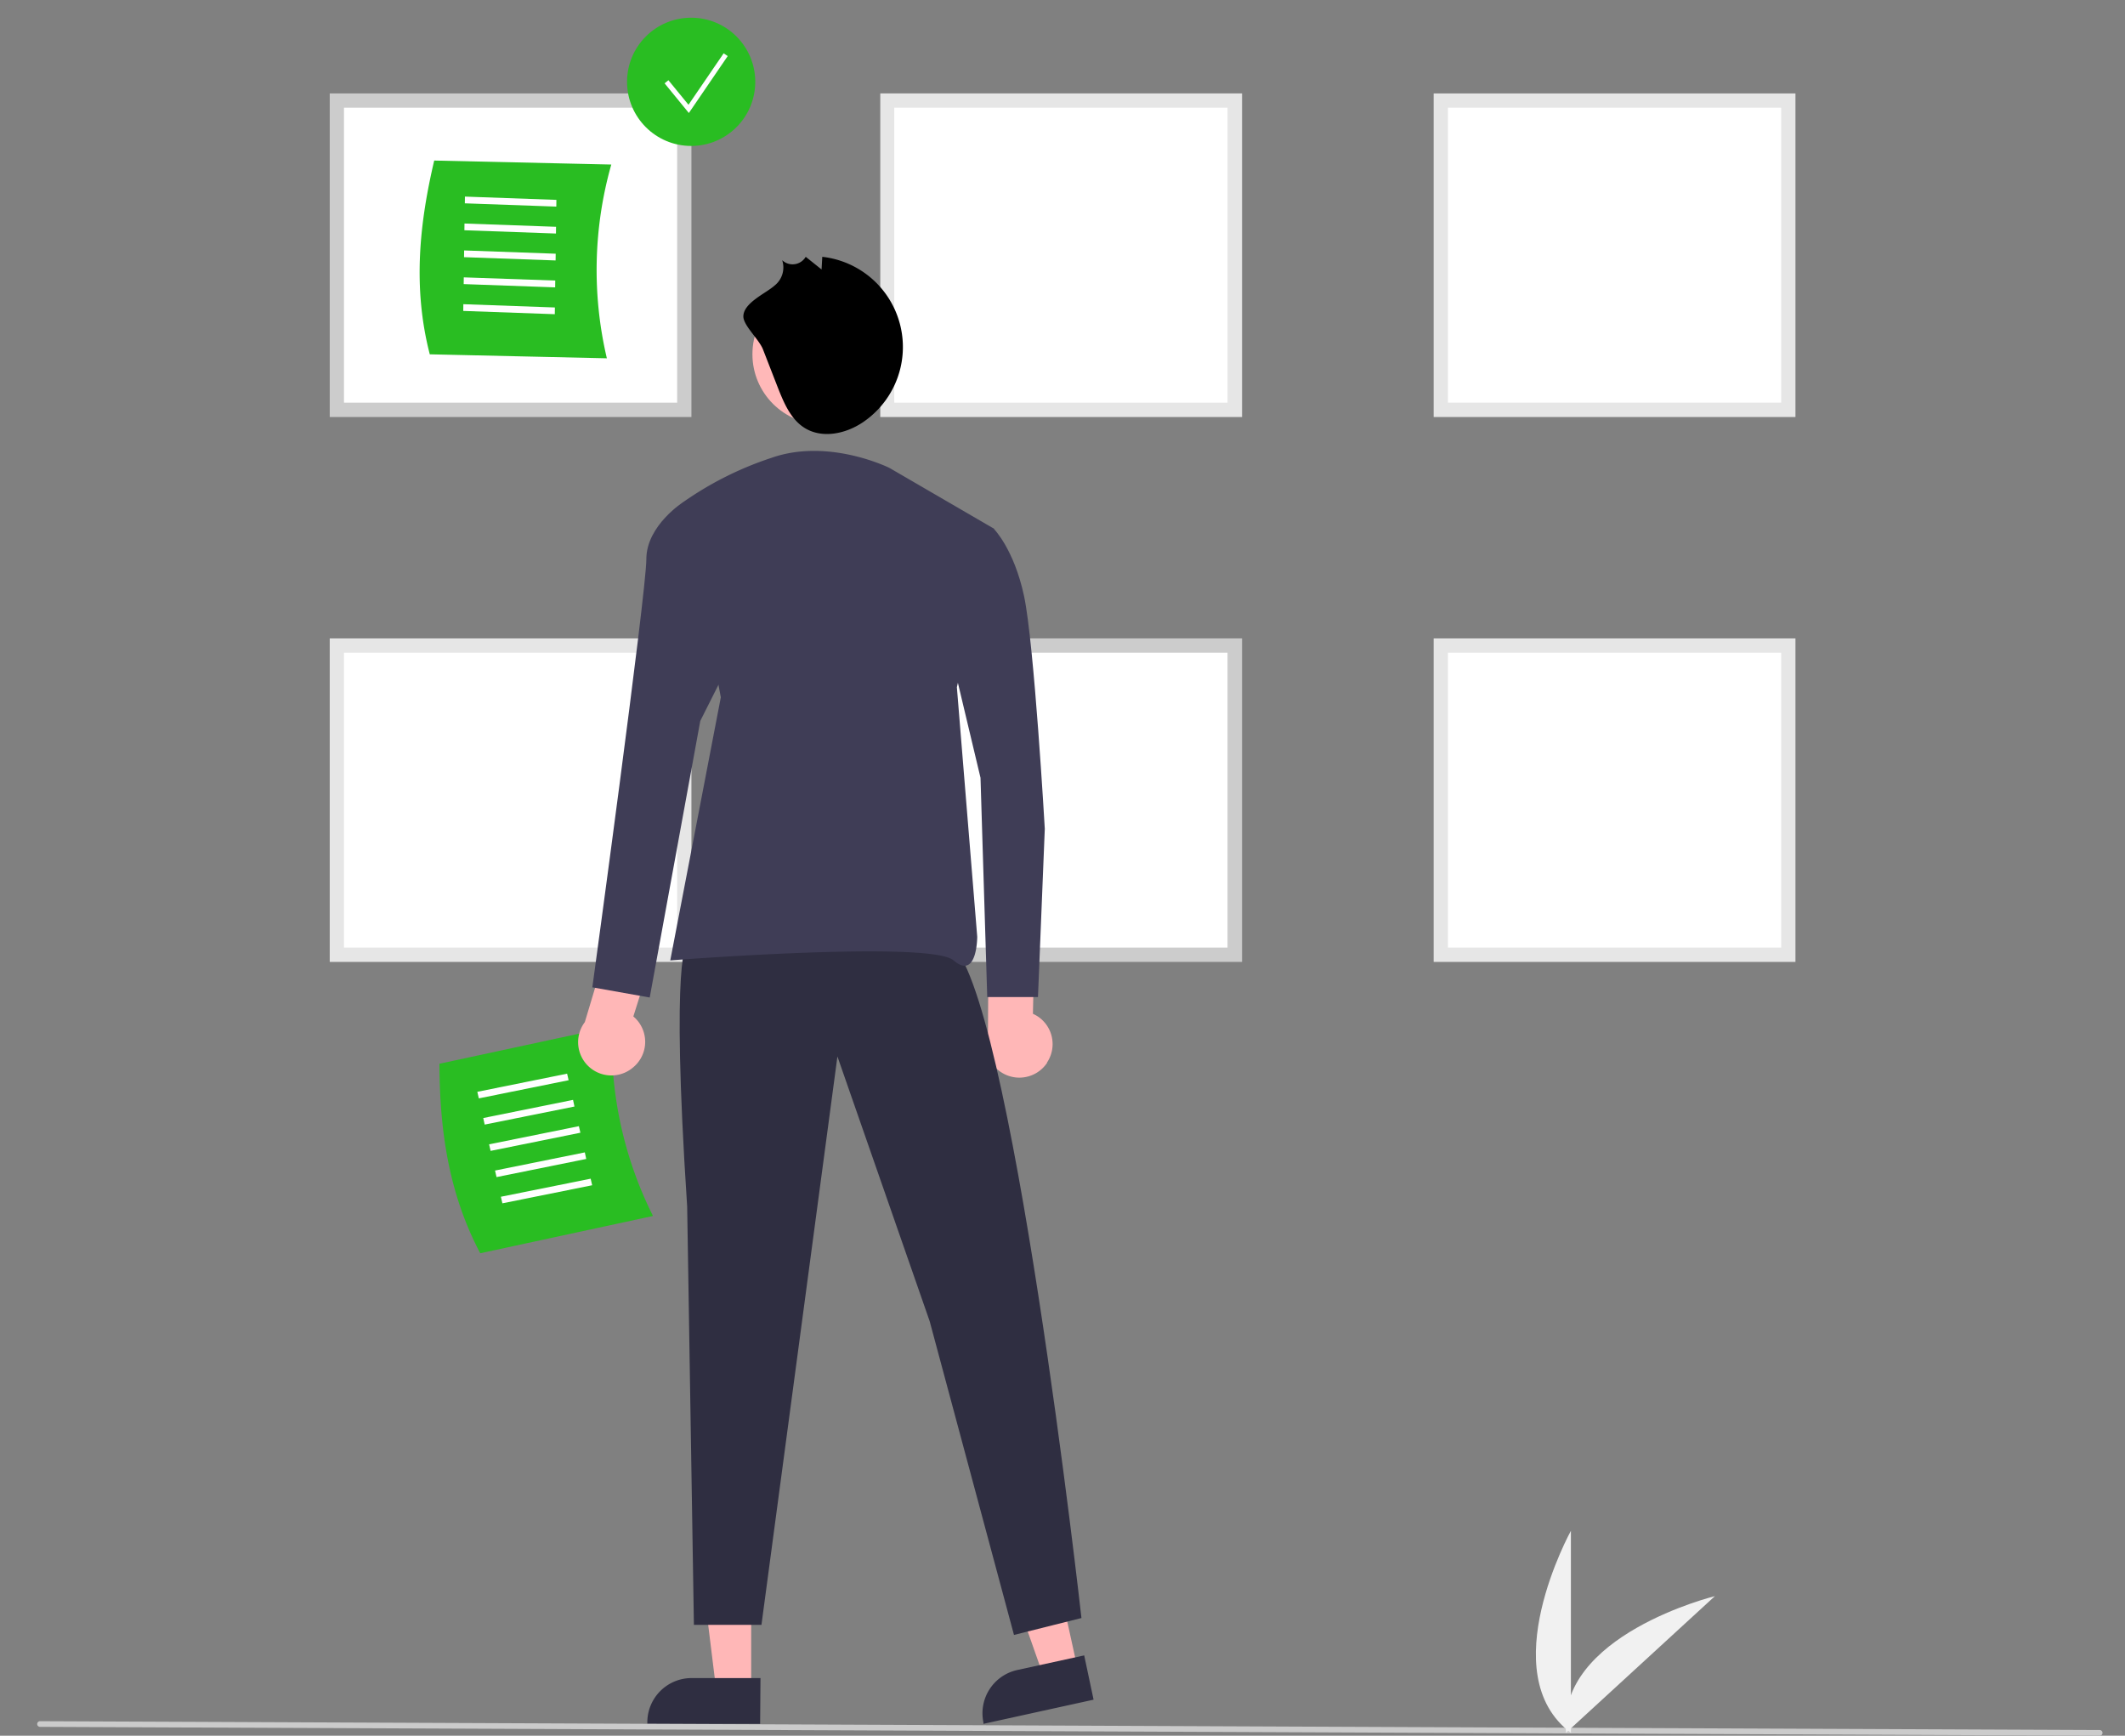 <svg id="Layer_1" data-name="Layer 1" xmlns="http://www.w3.org/2000/svg" viewBox="0 0 240 196"><rect x="0" y="0" width="240" height="196" fill="#808080" stroke="none"/><defs><style>.cls-1{fill:#fff;}.cls-2{fill:#ccc;}.cls-3{fill:#ffb7b7;}.cls-4{fill:#2f2e41;}.cls-5{fill:#29bd22;}.cls-6{fill:#e6e6e6;}.cls-7{fill:#ffb8b8;}.cls-8{fill:#3f3d56;}.cls-9{fill:#cbcbcb;}.cls-10{fill:#f1f1f1;}</style></defs><title>COMPETITORS</title><path class="cls-1" d="M77.29,46.28H38V11.36H77.29Z"/><path class="cls-2" d="M78.09,47.09H37.24V10.55H78.09ZM38.85,45.47H76.48V12.16H38.85Z"/><polygon class="cls-3" points="84.84 190.83 80.89 190.83 79.01 175.59 84.84 175.59 84.84 190.83"/><path class="cls-4" d="M85.85,194.66H73.11v-.17a5,5,0,0,1,5-5h7.78Z"/><polygon class="cls-3" points="121.7 188.4 117.84 189.25 112.74 174.77 118.43 173.52 121.7 188.4"/><path class="cls-4" d="M123.51,191.93l-12.44,2.73,0-.16a5,5,0,0,1,3.78-5.91h0l7.6-1.66Z"/><path class="cls-5" d="M73.75,137.31l-19.51,4.21c-3.74-7.06-4.58-14.43-4.61-21.4l19.51-4.2A43.82,43.82,0,0,0,73.75,137.31Z"/><polygon class="cls-1" points="54.08 124.03 53.91 123.29 64.05 121.24 64.22 121.98 54.08 124.03"/><polygon class="cls-1" points="54.74 126.99 54.58 126.25 64.72 124.2 64.88 124.95 54.74 126.99"/><polygon class="cls-1" points="55.41 129.96 55.24 129.22 65.38 127.17 65.55 127.91 55.41 129.96"/><polygon class="cls-1" points="56.08 132.92 55.91 132.18 66.05 130.13 66.21 130.87 56.08 132.92"/><polygon class="cls-1" points="56.74 135.88 56.57 135.14 66.71 133.1 66.88 133.84 56.74 135.88"/><path class="cls-3" d="M118.24,120a3.75,3.75,0,0,0-1-5.2,4.08,4.08,0,0,0-.58-.32l.18-8.55-5.18-1.38-.08,12.09a3.77,3.77,0,0,0,6.69,3.36Z"/><path class="cls-5" d="M68.54,40.46l-20-.45c-2-7.74-1.09-15.1.5-21.88l20,.45A43.6,43.6,0,0,0,68.54,40.46Z"/><polygon class="cls-1" points="52.5 22.96 52.51 22.2 62.84 22.57 62.83 23.33 52.5 22.96"/><polygon class="cls-1" points="52.45 26 52.46 25.24 62.8 25.61 62.79 26.37 52.45 26"/><polygon class="cls-1" points="52.41 29.04 52.42 28.28 62.76 28.65 62.75 29.41 52.41 29.04"/><polygon class="cls-1" points="52.37 32.08 52.38 31.32 62.71 31.68 62.7 32.45 52.37 32.08"/><polygon class="cls-1" points="52.32 35.11 52.33 34.35 62.67 34.72 62.66 35.48 52.32 35.11"/><circle class="cls-5" cx="78.06" cy="9.24" r="7.24"/><polygon class="cls-1" points="77.8 12.76 75.06 9.41 75.49 9.06 77.76 11.83 81.73 6.02 82.19 6.33 77.8 12.76"/><path class="cls-1" d="M202,107.82H162.73V72.9H202Z"/><path class="cls-6" d="M202.78,108.62H161.92V72.09h40.86ZM163.53,107h37.64V73.7H163.53Z"/><path class="cls-1" d="M202,46.28H162.73V11.36H202Z"/><path class="cls-6" d="M202.78,47.09H161.92V10.55h40.86Zm-39.25-1.62h37.64V12.16H163.53Z"/><path class="cls-1" d="M139.47,107.82H100.22V72.9h39.25Z"/><path class="cls-2" d="M140.28,108.62H99.42V72.09h40.86ZM101,107h37.64V73.7H101Z"/><path class="cls-1" d="M77.29,107.82H38V72.9H77.29Z"/><path class="cls-6" d="M78.09,108.62H37.24V72.09H78.09ZM38.85,107H76.48V73.7H38.85Z"/><path class="cls-1" d="M139.47,46.28H100.22V11.36h39.25Z"/><path class="cls-6" d="M140.28,47.09H99.42V10.55h40.86ZM101,45.47h37.64V12.16H101Z"/><path class="cls-4" d="M77.61,106.54s-1.91.77,0,29.71l.76,47.23H86l8.58-64.18L105,149.2l9.52,35.42,7.62-1.91s-8-71.6-14.86-76.17S77.61,106.54,77.61,106.54Z"/><circle class="cls-7" cx="92.9" cy="40" r="7.92"/><path class="cls-8" d="M100.46,52.84S93.6,49.42,87.13,51.7a38,38,0,0,0-9.9,4.95l4.18,22.09L75.7,108.45s29.33-2.29,32,0,2.67-2.67,2.67-2.67L108.07,77.6l4.19-17.9Z"/><path d="M86.17,39.45l1.67,4.29c.69,1.75,1.47,3.63,3.08,4.61,2,1.21,4.65.62,6.57-.69A10.25,10.25,0,0,0,92.87,29l-.08,1.43L91,29a1.72,1.72,0,0,1-2.34.62,1.91,1.91,0,0,1-.32-.24,2.6,2.6,0,0,1-.84,2.85c-1,.91-3.65,2-3.54,3.6C84.07,36.86,85.73,38.34,86.17,39.45Z"/><path class="cls-3" d="M71.52,120.52a3.74,3.74,0,0,0,.48-5.27,3.48,3.48,0,0,0-.47-.47l2.57-8.16-4.58-2.78-3.47,11.58a3.76,3.76,0,0,0,5.47,5.1Z"/><path class="cls-8" d="M79.89,56.65H77.23S73,59.32,73,63.13s-6.1,48.36-6.1,48.36l6.48,1.15,5.71-31.23L83.32,73Z"/><path class="cls-8" d="M105,59.7h7.23s2.29,2.28,3.43,7.62S118,93.59,118,93.59l-.77,19H111.5l-.76-24.76-3.81-16Z"/><path class="cls-9" d="M237.14,196,4.52,195a.32.32,0,1,1,0-.64l232.62,1a.32.32,0,0,1,0,.64Z"/><path class="cls-10" d="M177.42,172.86v22.82C168.52,189,177.42,172.86,177.42,172.86Z"/><path class="cls-10" d="M193.68,180.24l-16.81,15.43C175.75,184.63,193.68,180.24,193.68,180.24Z"/></svg>